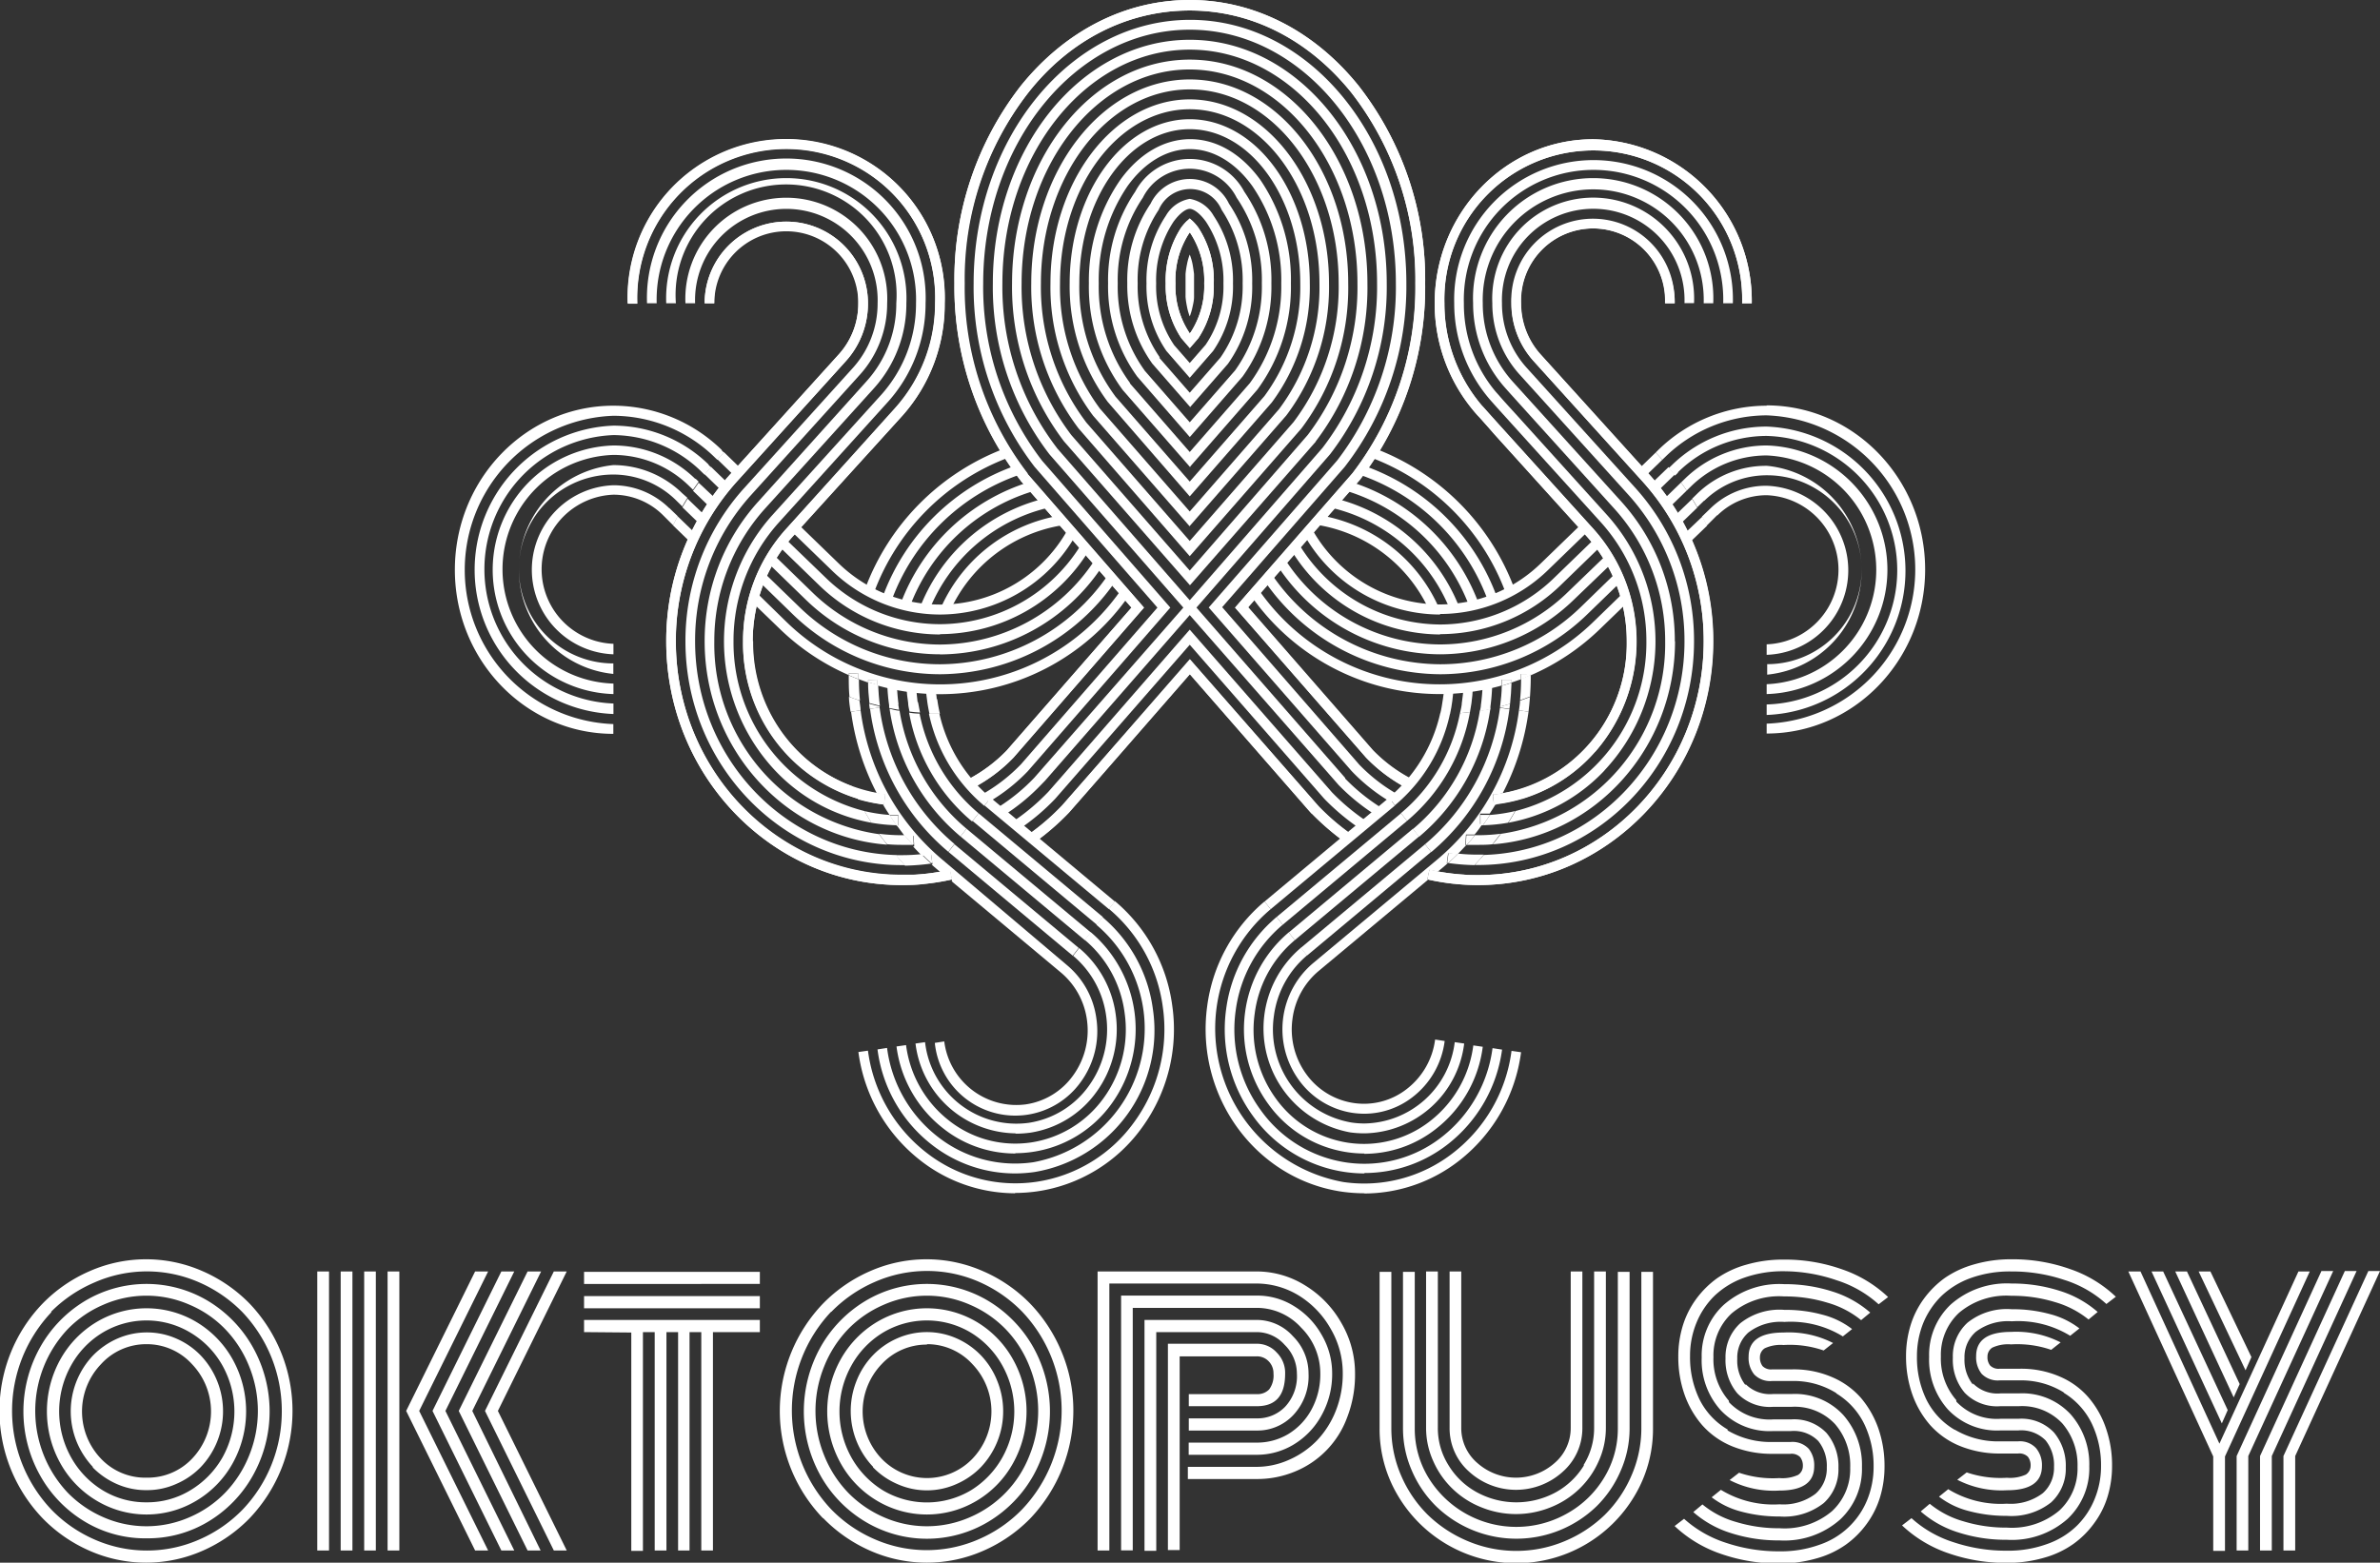 <svg xmlns="http://www.w3.org/2000/svg" viewBox="0 0 226.77 148.91"><rect x="0" y="0" width="226.77" height="148.91" fill="#333333" stroke="none"/><defs><style>.cls-1{fill:#fff;}</style></defs><g id="Ebene_2" data-name="Ebene 2"><g id="Ebene_1-2" data-name="Ebene 1"><path class="cls-1" d="M139.29,66.9c0,.35-.11.71-.18,1.06l.95-.1c.05-.27.1-.55.14-.83.07-.52.12-1,.14-1.57l-.91,0c0,.49-.07,1-.14,1.49Z"/><path class="cls-1" d="M137.58,65.68c0,.32-.06.64-.1.95-.07.48-.15,1-.26,1.41l.94,0c.09-.42.17-.83.22-1.26s.08-.67.11-1l-.91-.07Z"/><path class="cls-1" d="M141.27,65.2a18.51,18.51,0,0,1-.17,2c0,.19-.06.38-.09.57q.48-.08,1-.18l0-.26a20.23,20.23,0,0,0,.17-2.05l-.91,0Z"/><path class="cls-1" d="M87.43,66.9c-.06-.46-.1-.93-.13-1.38l-.91,0c0,.48.07,1,.14,1.46,0,.28.08.55.13.83q.48.06,1,.09c-.07-.35-.14-.7-.19-1"/><path class="cls-1" d="M89.25,66.63c0-.31-.08-.62-.1-.93l-.91.07c0,.33.06.66.1,1s.13.84.22,1.25c.32,0,.63,0,1,0a13.45,13.45,0,0,1-.26-1.41"/><path class="cls-1" d="M85.62,67.16a18.3,18.3,0,0,1-.16-2l-.92,0a17.73,17.73,0,0,0,.18,2.05l0,.25c.31.07.63.13.95.18l-.09-.56"/><path class="cls-1" d="M67.19,49.14l-1.68-1.62c-.17.27-.33.54-.49.82l1.54,1.49.63-.69Z"/><path class="cls-1" d="M69.37,46.06l-1.63-1.58-.6.72,1.6,1.55.63-.69Z"/><path class="cls-1" d="M66.43,51l-1.87-1.81c-.15.29-.3.58-.44.87l1.68,1.63.63-.69Z"/><polygon class="cls-1" points="70.66 44.72 68.98 43.09 68.36 43.78 70.04 45.41 70.66 44.72 70.66 44.72"/><path class="cls-1" d="M68.23,47.56,66.57,46l-.54.77,1.58,1.53.62-.69Z"/><path class="cls-1" d="M161,51.69l1.65-1.59c-.14-.3-.28-.59-.44-.88L160.34,51l.63.69Z"/><path class="cls-1" d="M160.21,49.83l1.51-1.46c-.16-.28-.32-.55-.49-.82l-1.65,1.59.63.69Z"/><path class="cls-1" d="M158,46.75l1.57-1.52c-.19-.25-.39-.48-.59-.72l-1.61,1.55.63.69Z"/><polygon class="cls-1" points="156.11 44.72 156.74 45.41 158.39 43.81 157.76 43.12 156.11 44.72 156.11 44.72"/><path class="cls-1" d="M159.17,48.25l1.54-1.5c-.17-.26-.35-.52-.54-.77l-1.63,1.58.63.69Z"/><path class="cls-1" d="M134.05,75.11a15.26,15.26,0,0,1-3.89-2.92l0,0L117.68,57.9l11.17-12.79a29.08,29.08,0,0,0,6-18.1,29.07,29.07,0,0,0-6.1-18.21C124.69,3.74,119.22,1,113.36,1S102,3.74,98,8.8A29,29,0,0,0,91.85,27a29,29,0,0,0,6,18.1l.05.06L109,57.9,96.57,72.19a15,15,0,0,1-3.83,2.88l-.42-.84a14.49,14.49,0,0,0,3.6-2.71L107.81,57.9,97.22,45.78l0-.06A30.06,30.06,0,0,1,90.94,27,30,30,0,0,1,97.25,8.2c4.26-5.29,10-8.2,16.11-8.2s11.86,2.91,16.11,8.2A30,30,0,0,1,135.79,27a30.06,30.06,0,0,1-6.24,18.71l-.11.13-10.52,12,11.89,13.63a14.4,14.4,0,0,0,3.65,2.73l-.41.85ZM84.23,76.66A15.43,15.43,0,0,1,70.8,61.12a15.91,15.91,0,0,1,4.08-10.69l10.4-11.49a14.93,14.93,0,0,0,3.83-10,14.2,14.2,0,1,0-28.38,0h-.91a15.11,15.11,0,1,1,30.2,0A15.93,15.93,0,0,1,86,39.59L75.55,51.08a14.93,14.93,0,0,0-3.83,10,14.49,14.49,0,0,0,12.61,14.6l-.1.94Zm58.13,0-.09-.94A14.46,14.46,0,0,0,155,61.12a14.9,14.9,0,0,0-3.82-10v0l-8.77-9.7L141,39.78l-.18-.19A15.89,15.89,0,0,1,136.7,28.9c0-8.62,6.78-15.63,15.1-15.63A15.39,15.39,0,0,1,166.91,28.9H166a14.19,14.19,0,1,0-28.37,0,15,15,0,0,0,3.52,9.69h0l.32.35,1.61,1.8,8.79,9.71A16,16,0,0,1,152,71.63a14.88,14.88,0,0,1-9.63,5m-14.27,3.57a24.25,24.25,0,0,1-3.13-2.7l-.2-.22-11.4-13.06-8.78,10.06-2.74,3.13a23.27,23.27,0,0,1-3.14,2.74l-.52-.78a21.26,21.26,0,0,0,3-2.62l2.72-3.1,9.46-10.84,12.26,14a21.71,21.71,0,0,0,3,2.59l-.52.78ZM85.9,84.34c-12.36,0-22.42-10.42-22.42-23.22a23.61,23.61,0,0,1,6.05-15.87l10.4-11.49a7.2,7.2,0,0,0,1.85-4.86,6.86,6.86,0,1,0-13.72,0h-.92a7.78,7.78,0,1,1,15.56,0,8.18,8.18,0,0,1-2.1,5.51L70.2,45.9a22.65,22.65,0,0,0-5.8,15.22C64.4,73.4,74,83.39,85.9,83.39a20.79,20.79,0,0,0,4.6-.51l.2.93a22,22,0,0,1-4.8.53m54.92,0a21.88,21.88,0,0,1-4.78-.53l.2-.92a21.21,21.21,0,0,0,4.58.5c11.86,0,21.51-10,21.51-22.27a22.61,22.61,0,0,0-5.81-15.22L146.13,34.41A8.18,8.18,0,0,1,144,28.9a7.78,7.78,0,1,1,15.55,0h-.91a6.87,6.87,0,1,0-13.73,0,7.25,7.25,0,0,0,1.85,4.86l10.4,11.49a23.57,23.57,0,0,1,6.06,15.87c0,12.8-10.06,23.22-22.43,23.22"/><path class="cls-1" d="M100.7,42.69,113.36,57.2,126,42.69A25.19,25.19,0,0,0,131.21,27c0-12.28-8-22.27-17.85-22.27S95.51,14.73,95.51,27a25.2,25.2,0,0,0,5.19,15.68m30.39,35a19.43,19.43,0,0,1-3.54-2.87l-.07-.08L113.36,58.61,99.58,74.39l0,0-.36.37a19.15,19.15,0,0,1-3.56,2.93l-.48-.81a17.88,17.88,0,0,0,3.37-2.77h0L112.75,57.9,100,43.3A26.14,26.14,0,0,1,94.6,27C94.6,14.2,103,3.79,113.36,3.79S132.13,14.2,132.13,27a26.14,26.14,0,0,1-5.4,16.29l0,0L114,57.9l14.17,16.23,0,.06a18.33,18.33,0,0,0,3.36,2.73l-.47.81Z"/><path class="cls-1" d="M89.57,64.25a20.17,20.17,0,0,1-14.08-5.76l-3.22-3.13.62-.69,3.23,3.13a19.23,19.23,0,0,0,13.45,5.5,19.53,19.53,0,0,0,16-8.51l.74.56a20.45,20.45,0,0,1-16.72,8.9"/><path class="cls-1" d="M89.57,60.46A16.55,16.55,0,0,1,78,55.72l-3.7-3.59.63-.69L78.62,55a15.65,15.65,0,0,0,10.95,4.48,15.84,15.84,0,0,0,13.48-7.65l.77.52a16.75,16.75,0,0,1-14.25,8.08"/><path class="cls-1" d="M89.57,58.56a14.8,14.8,0,0,1-10.33-4.22l-3.82-3.7.63-.69,3.82,3.7a13.9,13.9,0,0,0,21.84-3.14l.78.5a14.9,14.9,0,0,1-12.92,7.55"/><path class="cls-1" d="M89.57,62.35a18.36,18.36,0,0,1-12.83-5.24l-3.53-3.43.63-.69,3.53,3.43a17.49,17.49,0,0,0,12.2,5,17.71,17.71,0,0,0,14.67-7.95L105,54a18.6,18.6,0,0,1-15.42,8.36"/><path class="cls-1" d="M137.21,64.25a20.46,20.46,0,0,1-16.73-8.9l.74-.56a19.55,19.55,0,0,0,16,8.51,19.25,19.25,0,0,0,13.45-5.5l3.22-3.13.63.69-3.23,3.13a20.16,20.16,0,0,1-14.07,5.76"/><path class="cls-1" d="M137.21,60.46A16.75,16.75,0,0,1,123,52.38l.77-.52a15.85,15.85,0,0,0,13.49,7.65A15.63,15.63,0,0,0,148.15,55l3.71-3.59.62.69-3.7,3.59a16.54,16.54,0,0,1-11.57,4.74"/><path class="cls-1" d="M137.21,58.56A14.91,14.91,0,0,1,124.28,51l.78-.5a14,14,0,0,0,12.15,7.1,13.86,13.86,0,0,0,9.69-4l3.82-3.7.63.69-3.82,3.7a14.78,14.78,0,0,1-10.32,4.22"/><path class="cls-1" d="M137.21,62.35A18.62,18.62,0,0,1,121.78,54l.76-.54a17.69,17.69,0,0,0,14.67,7.95,17.44,17.44,0,0,0,12.19-5L152.94,53l.62.69L150,57.11a18.36,18.36,0,0,1-12.82,5.24"/><path class="cls-1" d="M103.47,40.22l9.89,11.33,9.89-11.33A21.37,21.37,0,0,0,127.55,27c0-10.19-6.36-18.48-14.19-18.48S99.18,16.82,99.18,27a21.36,21.36,0,0,0,4.29,13.21M113.36,53,102.77,40.83A22.33,22.33,0,0,1,98.26,27c0-10.71,6.77-19.43,15.1-19.43s15.1,8.72,15.1,19.43A22.33,22.33,0,0,1,124,40.83v0L113.36,53Z"/><path class="cls-1" d="M104.86,39l8.5,9.74,8.5-9.74a19.38,19.38,0,0,0,3.86-12c0-9.15-5.54-16.59-12.36-16.59S101,17.86,101,27a19.37,19.37,0,0,0,3.85,12m8.5,11.15-9.2-10.54A20.4,20.4,0,0,1,100.09,27c0-9.67,6-17.53,13.27-17.53S126.63,17.34,126.63,27a20.39,20.39,0,0,1-4.06,12.58l0,0-9.19,10.52Z"/><path class="cls-1" d="M106.25,37.75l7.11,8.14,7.11-8.14A17.53,17.53,0,0,0,123.89,27c0-8.1-4.72-14.69-10.53-14.69S102.84,18.91,102.84,27a17.52,17.52,0,0,0,3.41,10.74m7.11,9.56-7.81-9A18.49,18.49,0,0,1,101.92,27c0-8.63,5.13-15.64,11.44-15.64s11.44,7,11.44,15.64a18.48,18.48,0,0,1-3.62,11.35l0,0-7.8,8.93Z"/><path class="cls-1" d="M107.65,36.52l5.71,6.55,5.72-6.55a15.6,15.6,0,0,0,3-9.51,15.86,15.86,0,0,0-2.77-9.3c-1.63-2.25-3.74-3.5-5.93-3.5s-4.3,1.25-5.93,3.5a15.93,15.93,0,0,0-2.76,9.3,15.54,15.54,0,0,0,3,9.51m5.71,8-6.42-7.35A16.55,16.55,0,0,1,103.75,27a16.92,16.92,0,0,1,3-9.87c1.81-2.5,4.18-3.87,6.66-3.87s4.85,1.37,6.67,3.87A16.92,16.92,0,0,1,123,27a16.55,16.55,0,0,1-3.19,10.12l0,0-6.4,7.33Z"/><path class="cls-1" d="M109.05,35.3l4.31,4.94,4.32-4.94A13.73,13.73,0,0,0,120.23,27a13.93,13.93,0,0,0-2.4-8.16,5,5,0,0,0-8.94,0A14,14,0,0,0,106.5,27a13.67,13.67,0,0,0,2.55,8.29m4.31,6.35-5-5.75A14.63,14.63,0,0,1,105.58,27a15,15,0,0,1,2.58-8.73,5.89,5.89,0,0,1,10.4,0A14.92,14.92,0,0,1,121.14,27a14.69,14.69,0,0,1-2.75,8.89l0,0-5,5.73Z"/><path class="cls-1" d="M110.45,34.08l2.91,3.34,2.92-3.34A11.86,11.86,0,0,0,118.4,27a12.08,12.08,0,0,0-2-7,3.26,3.26,0,0,0-6,0,12,12,0,0,0-2,7,11.79,11.79,0,0,0,2.12,7.07m2.91,4.75-3.63-4.16A12.78,12.78,0,0,1,107.41,27a13,13,0,0,1,2.22-7.59,4.14,4.14,0,0,1,7.47,0A13,13,0,0,1,119.31,27,12.71,12.71,0,0,1,117,34.67l0,0-3.61,4.13Z"/><path class="cls-1" d="M111.85,32.86l1.51,1.73,1.51-1.73a9.86,9.86,0,0,0,1.7-5.85,10.15,10.15,0,0,0-1.67-5.89c-.65-.9-1.24-1.22-1.54-1.22s-.88.32-1.54,1.22A10.14,10.14,0,0,0,110.16,27a9.92,9.92,0,0,0,1.69,5.85M113.36,36l-2.22-2.55a10.89,10.89,0,0,1-1.9-6.44,11.1,11.1,0,0,1,1.85-6.46,3.27,3.27,0,0,1,2.27-1.6,3.24,3.24,0,0,1,2.27,1.6A11.1,11.1,0,0,1,117.48,27a10.84,10.84,0,0,1-1.89,6.44l0,0L113.36,36Z"/><path class="cls-1" d="M113.27,31.65l.09.11.1-.11A8.07,8.07,0,0,0,114.74,27a8.24,8.24,0,0,0-1.3-4.75l-.08-.1-.07.1A8.16,8.16,0,0,0,112,27a8,8,0,0,0,1.28,4.64m.09,1.53-.81-.94A9,9,0,0,1,111.07,27a9.19,9.19,0,0,1,1.48-5.32,5.12,5.12,0,0,1,.5-.58l.31-.28.31.28a5.12,5.12,0,0,1,.5.58A9.12,9.12,0,0,1,115.65,27a9,9,0,0,1-1.47,5.23l0,0-.79.91Z"/><path class="cls-1" d="M113.27,31.65l.09.11.1-.11A8.07,8.07,0,0,0,114.74,27a8.24,8.24,0,0,0-1.3-4.75l-.08-.1-.07.1A8.16,8.16,0,0,0,112,27a8,8,0,0,0,1.28,4.64m.09,1.53-.81-.94A9,9,0,0,1,111.07,27a9.19,9.19,0,0,1,1.48-5.32,5.12,5.12,0,0,1,.5-.58l.31-.28.31.28a5.12,5.12,0,0,1,.5.58A9.12,9.12,0,0,1,115.65,27a9,9,0,0,1-1.47,5.23l0,0-.79.91Z"/><path class="cls-1" d="M113.36,24.26a2.56,2.56,0,0,1,.09.25,5.08,5.08,0,0,1,.18.67c.05.28.1.6.14.94,0,.18,0,.35,0,.54s0,.36,0,.55,0,.36,0,.55,0,.36,0,.53c0,.34-.08.67-.14.94a5.08,5.08,0,0,1-.18.67,2.56,2.56,0,0,1-.09.25,2.56,2.56,0,0,1-.09-.25,5.32,5.32,0,0,1-.17-.67,7.52,7.52,0,0,1-.14-.94c0-.17,0-.35,0-.53s0-.37,0-.55,0-.37,0-.55,0-.36,0-.54a7.81,7.81,0,0,1,.14-.94,5.32,5.32,0,0,1,.17-.67,2.56,2.56,0,0,1,.09-.25"/><path class="cls-1" d="M130,108a10.17,10.17,0,0,1-1.34-.09,10.07,10.07,0,0,1-4.7-17.6l.57.74a9.07,9.07,0,0,0-3.15,5.75,9,9,0,0,0,7.4,10.17,8.45,8.45,0,0,0,1.22.09,8.82,8.82,0,0,0,8.61-7.75l.9.13A9.74,9.74,0,0,1,130,108"/><polygon class="cls-1" points="124.52 91.07 123.94 90.33 135.78 80.45 136.36 81.18 124.52 91.07 124.52 91.07"/><path class="cls-1" d="M136.36,81.18l-.58-.73a20.53,20.53,0,0,0,7.14-13l.9.13a21.42,21.42,0,0,1-7.46,13.63"/><path class="cls-1" d="M141.78,57.26a19.92,19.92,0,0,0-12.16-12l.29-.9a20.86,20.86,0,0,1,12.73,12.56l-.86.35Z"/><path class="cls-1" d="M138.17,58.12A16.2,16.2,0,0,0,127,48.42l.2-.93A17.18,17.18,0,0,1,139,57.75l-.85.37Z"/><polygon class="cls-1" points="122.22 88.12 121.64 87.38 133.49 77.5 134.06 78.23 122.22 88.12 122.22 88.12"/><path class="cls-1" d="M130,111.82a13.11,13.11,0,0,1-10.62-5.48,14,14,0,0,1-2.55-10.18,13.83,13.83,0,0,1,4.81-8.78l.58.74a12.86,12.86,0,0,0-4.48,8.17,13,13,0,0,0,2.37,9.48,12.19,12.19,0,0,0,8.14,5,11.94,11.94,0,0,0,9.16-2.45,12.85,12.85,0,0,0,4.8-8.44l.91.14A13.77,13.77,0,0,1,138,109a12.89,12.89,0,0,1-8,2.78"/><path class="cls-1" d="M143.47,56.51a21.92,21.92,0,0,0-12.82-12.9l.31-.89a22.82,22.82,0,0,1,13.36,13.44l-.85.35Z"/><path class="cls-1" d="M136.22,58.25A14.24,14.24,0,0,0,125.4,50l.13-.93a15.13,15.13,0,0,1,11.52,8.73l-.83.41Z"/><polygon class="cls-1" points="121.07 86.64 120.49 85.91 132.34 76.02 132.91 76.76 121.07 86.64 121.07 86.64"/><path class="cls-1" d="M130,113.71a15.25,15.25,0,0,1-2.13-.15c-8.25-1.2-14-9.12-12.85-17.66a15.71,15.71,0,0,1,5.47-10l.58.74a14.87,14.87,0,0,0,6.93,26,13.77,13.77,0,0,0,10.51-2.82,14.67,14.67,0,0,0,5.51-9.68l.91.13a15.68,15.68,0,0,1-5.87,10.31,14.71,14.71,0,0,1-9.06,3.15"/><path class="cls-1" d="M130,109.92a11,11,0,0,1-1.62-.12,11.29,11.29,0,0,1-7.54-4.6,12.08,12.08,0,0,1-2.2-8.77,12,12,0,0,1,4.15-7.58l.58.74a10.94,10.94,0,0,0-3.82,7,11.11,11.11,0,0,0,2,8.07,10.38,10.38,0,0,0,6.94,4.24,10.23,10.23,0,0,0,7.8-2.09,10.89,10.89,0,0,0,4.09-7.19l.9.13a11.8,11.8,0,0,1-4.44,7.81,11.05,11.05,0,0,1-6.86,2.39"/><polygon class="cls-1" points="123.37 89.59 122.79 88.86 134.63 78.97 135.21 79.71 123.37 89.59 123.37 89.59"/><path class="cls-1" d="M140,57.79a18.18,18.18,0,0,0-11.67-11l.25-.91a19.13,19.13,0,0,1,12.27,11.52l-.85.35Z"/><path class="cls-1" d="M96.74,108a9.74,9.74,0,0,1-9.51-8.56l.91-.13A8.76,8.76,0,0,0,98,107a8.61,8.61,0,0,0,5.73-3.5,9.19,9.19,0,0,0,1.67-6.67,9.07,9.07,0,0,0-3.15-5.75l.57-.74a10,10,0,0,1,3.49,6.36,10.15,10.15,0,0,1-1.85,7.37,9.51,9.51,0,0,1-6.33,3.87,10.2,10.2,0,0,1-1.35.09"/><polygon class="cls-1" points="102.21 91.07 90.37 81.18 90.94 80.45 102.78 90.33 102.21 91.07 102.21 91.07"/><path class="cls-1" d="M90.37,81.18A21.39,21.39,0,0,1,82.9,67.55l.91-.13a20.52,20.52,0,0,0,7.13,13l-.57.73Z"/><path class="cls-1" d="M84.94,57.25l-.85-.34A20.86,20.86,0,0,1,96.82,44.35l.29.9a19.92,19.92,0,0,0-12.17,12"/><path class="cls-1" d="M88.56,58.09l-.84-.37A17.13,17.13,0,0,1,99.53,47.5l.2.92a16.25,16.25,0,0,0-11.17,9.67"/><polygon class="cls-1" points="104.51 88.12 92.67 78.23 93.24 77.5 105.08 87.38 104.51 88.12 104.51 88.12"/><path class="cls-1" d="M96.73,111.82a12.87,12.87,0,0,1-8-2.78A13.69,13.69,0,0,1,83.61,100l.91-.14a12.77,12.77,0,0,0,4.8,8.44,11.93,11.93,0,0,0,9.15,2.45,12.94,12.94,0,0,0,6-22.62l.57-.74a13.83,13.83,0,0,1,4.81,8.78A13.68,13.68,0,0,1,98.6,111.68a13.19,13.19,0,0,1-1.87.14"/><path class="cls-1" d="M99.88,75.46a20.17,20.17,0,0,1-3.16,2.69l.5.79a20.65,20.65,0,0,0,3.32-2.82l12.82-14.68,12.76,14.61.14.15A21.61,21.61,0,0,0,129.63,79l.5-.8a20.13,20.13,0,0,1-3.22-2.7L113.36,60,101.24,73.91l-1.36,1.55Z"/><path class="cls-1" d="M140.49,82.43h.33c11.36,0,20.59-9.56,20.59-21.32a21.67,21.67,0,0,0-5.55-14.57l-10.4-11.5a9.09,9.09,0,0,1-2.35-6.15,8.7,8.7,0,1,1,17.39,0h.91a9.62,9.62,0,1,0-19.22,0,10.07,10.07,0,0,0,2.6,6.8l10.4,11.5a20.7,20.7,0,0,1,5.31,13.92c0,11-8.53,20.06-19.13,20.36-.28.33-.58.65-.88,1"/><path class="cls-1" d="M85.35,81.48c-10.59-.3-19.12-9.32-19.12-20.36A20.65,20.65,0,0,1,71.54,47.2l10.4-11.5a10.11,10.11,0,0,0,2.59-6.8,9.62,9.62,0,1,0-19.22,0h.92a8.7,8.7,0,1,1,17.39,0,9.14,9.14,0,0,1-2.35,6.15l-10.4,11.5a21.68,21.68,0,0,0-5.56,14.57c0,11.76,9.24,21.32,20.59,21.32h.33c-.3-.32-.59-.63-.88-1"/><path class="cls-1" d="M152.87,73.42a18,18,0,0,0,.31-24.28l-8.77-9.7c-.92-1-1.38-1.52-1.61-1.79l-.32-.36h0a13,13,0,0,1-3-8.39,12.36,12.36,0,1,1,24.71,0h.92a13.28,13.28,0,1,0-26.55,0,14,14,0,0,0,3.59,9.39l.16.18c.27.31.72.8,1.46,1.62l8.79,9.71a16.84,16.84,0,0,1,4.31,11.32,16.55,16.55,0,0,1-12.48,16.17c-.22.37-.43.74-.67,1.11a16.67,16.67,0,0,0,9.18-5"/><path class="cls-1" d="M133.09,75.65a16.06,16.06,0,0,1-3.58-2.79l-13.06-15,11.63-13.32.06-.07A28.09,28.09,0,0,0,134,27c0-13.85-9.24-25.11-20.6-25.11S92.77,13.16,92.77,27a28.05,28.05,0,0,0,5.82,17.5L110.28,57.9l-13,14.93a16.16,16.16,0,0,1-3.53,2.77l.45.83a17,17,0,0,0,3.73-2.94L111.51,57.9l-12.22-14A27.09,27.09,0,0,1,93.68,27c0-13.33,8.83-24.17,19.68-24.17S133,13.68,133,27a27.1,27.1,0,0,1-5.6,16.89l-12.23,14,13.61,15.58,0,0a17.14,17.14,0,0,0,3.8,3l.44-.83Z"/><path class="cls-1" d="M69.89,61.12a16.81,16.81,0,0,1,4.32-11.33l10.4-11.5a14,14,0,0,0,3.58-9.39,13.28,13.28,0,1,0-26.54,0h.92a12.36,12.36,0,1,1,24.71,0,13,13,0,0,1-3.34,8.75L73.54,49.14a18,18,0,0,0,.29,24.26,16.66,16.66,0,0,0,9.2,5q-.34-.56-.66-1.11A16.57,16.57,0,0,1,69.89,61.12"/><path class="cls-1" d="M113.36,54.37,102.08,41.46A23.32,23.32,0,0,1,97.34,27c0-11.24,7.19-20.38,16-20.38s16,9.14,16,20.38a23.25,23.25,0,0,1-4.74,14.45L113.36,54.37Zm12-12.3A24.21,24.21,0,0,0,130.29,27c0-11.76-7.59-21.32-16.93-21.32S96.43,15.25,96.43,27a24.27,24.27,0,0,0,4.95,15.06l12,13.71,12-13.7Z"/><path class="cls-1" d="M97.23,45.78,107.81,57.9,95.92,71.52a14.49,14.49,0,0,1-3.6,2.71l.42.84a15,15,0,0,0,3.83-2.88L109,57.9,97.92,45.17l0-.06a29,29,0,0,1-6-18.1A29,29,0,0,1,98,8.8C102,3.74,107.5,1,113.36,1s11.33,2.79,15.41,7.85A29.07,29.07,0,0,1,134.87,27a29.08,29.08,0,0,1-6,18.1L117.68,57.9l12.46,14.27,0,0a15.26,15.26,0,0,0,3.89,2.92l.41-.85a14.4,14.4,0,0,1-3.65-2.73L118.91,57.9l10.52-12,.12-.13A30.06,30.06,0,0,0,135.79,27,30,30,0,0,0,129.47,8.2c-4.25-5.29-10-8.2-16.11-8.2S101.51,2.91,97.25,8.2A30,30,0,0,0,90.94,27a30.06,30.06,0,0,0,6.23,18.71l.06.06Z"/><path class="cls-1" d="M71.72,61.12a14.93,14.93,0,0,1,3.83-10L86,39.59A15.93,15.93,0,0,0,90,28.9a15.11,15.11,0,1,0-30.2,0h.91a14.2,14.2,0,1,1,28.38,0,14.93,14.93,0,0,1-3.83,10L74.88,50.43A15.91,15.91,0,0,0,70.8,61.12a15.55,15.55,0,0,0,11,15c-.19-.39-.37-.78-.55-1.17a14.65,14.65,0,0,1-9.49-13.87"/><path class="cls-1" d="M125,77.54a24.25,24.25,0,0,0,3.13,2.7l.52-.78a22.31,22.31,0,0,1-3-2.59l-12.26-14L103.9,73.69l-2.71,3.1a21.91,21.91,0,0,1-3,2.62l.52.78a23.27,23.27,0,0,0,3.14-2.74l2.74-3.13,8.78-10.06,11.4,13.06.2.22Z"/><path class="cls-1" d="M87.17,83.35c-.42,0-.84,0-1.27,0-11.86,0-21.51-10-21.51-22.27A22.66,22.66,0,0,1,70.2,45.9L80.6,34.4a8.13,8.13,0,0,0,2.1-5.5,7.78,7.78,0,1,0-15.56,0h.91a6.87,6.87,0,1,1,13.73,0,7.2,7.2,0,0,1-1.85,4.86L69.53,45.25a23.61,23.61,0,0,0-6.05,15.87c0,12.8,10.06,23.22,22.42,23.22.76,0,1.52,0,2.27-.12l-.1-.09q-.45-.37-.9-.78"/><path class="cls-1" d="M152,71.63a16.05,16.05,0,0,0-.14-21.18l-8.79-9.72c-.82-.9-1.31-1.45-1.61-1.79l-.32-.35h0a15,15,0,0,1-3.52-9.69,14.19,14.19,0,1,1,28.37,0h.92A15.39,15.39,0,0,0,151.8,13.27c-8.32,0-15.1,7-15.1,15.63a15.89,15.89,0,0,0,4.08,10.69l.18.19,1.45,1.6,8.77,9.7v0a14.9,14.9,0,0,1,3.82,10A14.62,14.62,0,0,1,145.51,75c-.17.39-.35.78-.55,1.16a15,15,0,0,0,7-4.52"/><path class="cls-1" d="M138.56,84.22a21.25,21.25,0,0,0,2.26.12c12.37,0,22.43-10.42,22.43-23.22a23.57,23.57,0,0,0-6.06-15.87l-10.4-11.49a7.25,7.25,0,0,1-1.85-4.86,6.87,6.87,0,1,1,13.73,0h.91a7.78,7.78,0,1,0-15.56,0,8.23,8.23,0,0,0,2.1,5.51l10.4,11.49a22.61,22.61,0,0,1,5.81,15.22c0,12.28-9.65,22.27-21.51,22.27-.42,0-.85,0-1.27,0q-.44.41-.9.78l-.09.09Z"/><path class="cls-1" d="M68.06,61.12a18.81,18.81,0,0,1,4.81-12.63L83.27,37a12,12,0,0,0,3.09-8.1,11.45,11.45,0,1,0-22.88,0h.92a10.53,10.53,0,1,1,21,0,11,11,0,0,1-2.85,7.45L72.21,47.84a19.75,19.75,0,0,0-5.07,13.28c0,10.23,7.68,18.64,17.38,19.37-.26-.34-.52-.68-.77-1A18.28,18.28,0,0,1,68.06,61.12"/><path class="cls-1" d="M159.58,61.12a19.79,19.79,0,0,0-5.06-13.28l-10.4-11.49a11.09,11.09,0,0,1-2.84-7.45,10.53,10.53,0,1,1,21.05,0h.91a11.45,11.45,0,1,0-22.88,0,12.07,12.07,0,0,0,3.09,8.1h0c.31.36,1.91,2.12,10.39,11.5a18.77,18.77,0,0,1,4.82,12.63A18.28,18.28,0,0,1,143,79.46c-.25.35-.51.69-.78,1,9.71-.73,17.38-9.14,17.38-19.37"/><path class="cls-1" d="M138.9,81.39c-.3.29-.6.58-.91.85a20.89,20.89,0,0,0,2.5.2c.3-.32.6-.63.88-1h-.55a17.64,17.64,0,0,1-1.92-.1"/><path class="cls-1" d="M141.28,78.64a16,16,0,0,0,2.41-.24c.24-.37.46-.74.67-1.11a15.85,15.85,0,0,1-2.39.37c-.22.33-.45.66-.69,1"/><path class="cls-1" d="M136.11,83.82a22,22,0,0,0,2.45.4l.1-.08c.3-.26.6-.52.89-.79a21.22,21.22,0,0,1-2.51-.3l-.93.77Z"/><path class="cls-1" d="M142.6,76.64a14.54,14.54,0,0,0,2.36-.49c.19-.38.38-.77.55-1.16a13.86,13.86,0,0,1-2.34.61c-.18.35-.37.7-.57,1"/><path class="cls-1" d="M140.54,79.59c-.25.32-.52.62-.79.92.35,0,.71,0,1.07,0s.93,0,1.38-.06c.27-.33.53-.68.78-1a17.16,17.16,0,0,1-2.16.14Z"/><path class="cls-1" d="M142.27,75.73c.31,0,.61-.08.9-.13a23.77,23.77,0,0,0,2.47-7.78l-.91-.13a22.34,22.34,0,0,1-7.8,14.23L125.09,91.8a8.25,8.25,0,0,0-1.33,11.12,7.72,7.72,0,0,0,5.13,3.13,8.14,8.14,0,0,0,1.1.08,7.51,7.51,0,0,0,4.66-1.63,8,8,0,0,0,3-5.3l-.91-.14a7.1,7.1,0,0,1-2.67,4.69,6.62,6.62,0,0,1-5.08,1.36,6.78,6.78,0,0,1-4.53-2.76,7.24,7.24,0,0,1-1.31-5.26,7.13,7.13,0,0,1,2.48-4.55l10.45-8.72H136l.2-.93.8.17.47-.39.48-.42h-.1l.13-.94.88.11c.29-.29.57-.59.85-.89h-.09l.06-1c.27,0,.55,0,.82,0,.26-.31.5-.63.74-1h-.21v-1c.3,0,.61,0,.91,0q.33-.5.63-1l-.24,0-.09-.94Z"/><path class="cls-1" d="M141.07,78.65h.21c.24-.32.47-.65.69-1-.31,0-.61,0-.91,0v1Z"/><path class="cls-1" d="M137.89,82.23h.1c.31-.27.61-.55.91-.85-.3,0-.59-.06-.88-.1l-.13.94Z"/><path class="cls-1" d="M142.27,75.73l.09.94.24,0c.2-.34.39-.68.57-1-.29.05-.59.1-.9.13"/><path class="cls-1" d="M136,83.81h.07l.93-.77-.8-.17-.2.93Z"/><path class="cls-1" d="M139.66,80.51h.09c.27-.3.54-.6.79-.92-.27,0-.55,0-.82,0l-.06,1Z"/><path class="cls-1" d="M87.83,81.39a17.69,17.69,0,0,1-1.93.1h-.55c.29.33.58.64.88,1a20.72,20.72,0,0,0,2.5-.2c-.31-.27-.61-.55-.9-.85"/><path class="cls-1" d="M84.76,77.66a15.47,15.47,0,0,1-2.39-.37q.31.55.66,1.11a16.13,16.13,0,0,0,2.41.24c-.23-.32-.46-.65-.68-1"/><path class="cls-1" d="M83.55,75.6A13,13,0,0,1,81.21,75c.18.39.36.78.55,1.17a15.57,15.57,0,0,0,2.37.49c-.2-.35-.4-.69-.58-1.05"/><path class="cls-1" d="M89.68,83.05a20.73,20.73,0,0,1-2.51.3c.3.27.59.53.9.78l.1.09a22.73,22.73,0,0,0,2.45-.4l-.94-.77Z"/><path class="cls-1" d="M87,80.51c-.28-.3-.54-.6-.8-.92H85.9a17,17,0,0,1-2.15-.14c.25.35.51.7.77,1q.69.06,1.38.06c.36,0,.72,0,1.08,0"/><path class="cls-1" d="M84.23,76.66h-.1c.2.34.41.68.63,1l.83,0v1h-.14c.24.32.48.64.74,1,.29,0,.58,0,.86,0l.06,1H87c.27.3.56.6.85.89l.87-.11.13.94h-.1l.49.42.46.39.82-.17.2.93h-.08l10.44,8.72a7.14,7.14,0,0,1,2.49,4.55,7.29,7.29,0,0,1-1.32,5.26,6.74,6.74,0,0,1-4.52,2.76,6.92,6.92,0,0,1-7.76-6l-.9.14a7.71,7.71,0,0,0,8.78,6.85,7.67,7.67,0,0,0,5.13-3.13,8.22,8.22,0,0,0,1.49-6,8,8,0,0,0-2.82-5.14L89.79,81.92A22.37,22.37,0,0,1,82,67.69l-.91.13a23.52,23.52,0,0,0,2.46,7.78q.39.08.78.12l-.1.94Z"/><path class="cls-1" d="M85.59,77.7l-.83,0c.22.33.45.66.68,1h.14v-1Z"/><path class="cls-1" d="M88.7,81.29c-.29,0-.58.08-.87.1.29.29.59.58.9.85h.1l-.13-.94Z"/><path class="cls-1" d="M90.5,82.88l-.82.17.94.77h.08l-.2-.93Z"/><path class="cls-1" d="M84.23,76.66l.1-.94q-.39,0-.78-.12c.18.36.38.7.58,1.05Z"/><path class="cls-1" d="M87,79.56c-.28,0-.57,0-.86,0,.26.32.52.62.8.92h.12l-.06-1Z"/><path class="cls-1" d="M83.26,56.51l-.85-.35A22.79,22.79,0,0,1,95.77,42.72l.31.89a21.86,21.86,0,0,0-12.82,12.9"/><path class="cls-1" d="M90.51,58.24l-.82-.42a15.14,15.14,0,0,1,11.5-8.72l.13.94a14.24,14.24,0,0,0-10.81,8.2"/><polygon class="cls-1" points="105.66 86.64 93.81 76.76 94.39 76.02 106.23 85.91 105.66 86.64 105.66 86.64"/><path class="cls-1" d="M96.73,113.71a14.69,14.69,0,0,1-9.06-3.15,15.69,15.69,0,0,1-5.88-10.31l.91-.13a14.72,14.72,0,0,0,5.52,9.68,13.77,13.77,0,0,0,10.51,2.82,14,14,0,0,0,9.35-5.71A15,15,0,0,0,110.8,96a14.76,14.76,0,0,0-5.14-9.39l.57-.74a15.71,15.71,0,0,1,5.47,10,15.89,15.89,0,0,1-2.89,11.58,14.94,14.94,0,0,1-10,6.08,15.22,15.22,0,0,1-2.12.15"/><path class="cls-1" d="M96.73,109.92a11.05,11.05,0,0,1-6.86-2.39,11.81,11.81,0,0,1-4.45-7.81l.91-.13a10.89,10.89,0,0,0,4.09,7.19,10.21,10.21,0,0,0,7.8,2.09,10.43,10.43,0,0,0,6.94-4.24,11.11,11.11,0,0,0,2-8.07,10.92,10.92,0,0,0-3.81-7l.57-.74a12.14,12.14,0,0,1,2,16.35,11.29,11.29,0,0,1-7.55,4.6,11,11,0,0,1-1.61.12"/><polygon class="cls-1" points="103.36 89.59 91.52 79.71 92.09 78.97 103.94 88.86 103.36 89.59 103.36 89.59"/><path class="cls-1" d="M81.79,64.19v.52l.92.33v-.22h.92c0,.17,0,.34,0,.51a21.93,21.93,0,0,0,23.85-8.45l-.73-.57a21,21,0,0,1-31.89,2.88L72.2,56.59l-.63.7,2.67,2.58a22.11,22.11,0,0,0,6.63,4.46v-.15Z"/><path class="cls-1" d="M144,64.78v.27l.92-.32v-.5h.91v.13a22.09,22.09,0,0,0,6.68-4.48l2.67-2.58-.62-.7-2.67,2.59A21,21,0,0,1,120,56.3l-.73.57a21.91,21.91,0,0,0,23.8,8.46c0-.18,0-.37,0-.56Z"/><path class="cls-1" d="M142.92,67.42l.9.13.06-.48c-.32.1-.63.18-.95.26v.09Z"/><path class="cls-1" d="M143.09,65.33c0,.67-.08,1.34-.16,2,.32-.08.63-.16.95-.26.07-.67.12-1.35.14-2-.31.1-.62.2-.93.28"/><path class="cls-1" d="M144,64.78h-.91c0,.19,0,.38,0,.56.31-.08.62-.18.93-.28v-.27Z"/><path class="cls-1" d="M133.48,77.49l.58.74a17.58,17.58,0,0,0,6-10.37l-.95.1a16.55,16.55,0,0,1-5.63,9.53"/><path class="cls-1" d="M144.73,67.69l.91.13c.06-.46.1-.93.14-1.4l-.95.35c0,.3-.06.61-.1.92"/><path class="cls-1" d="M144.93,64.73a19.9,19.9,0,0,1-.1,2l.95-.35c.05-.69.08-1.38.07-2.07l-.92.38"/><path class="cls-1" d="M144.94,64.23v.5c.3-.12.61-.24.91-.38v-.13Z"/><path class="cls-1" d="M132.34,76l.57.74A15.64,15.64,0,0,0,138.16,68l-.94,0a14.71,14.71,0,0,1-4.88,8"/><path class="cls-1" d="M134.63,79l.58.74A19.55,19.55,0,0,0,142,67.55q-.48.11-1,.18A18.48,18.48,0,0,1,134.63,79"/><path class="cls-1" d="M82.9,67.55l.91-.13v-.1l-1-.26.06.49"/><path class="cls-1" d="M82.71,65c0,.67.06,1.35.13,2l1,.26c-.09-.66-.14-1.33-.17-2L82.71,65"/><path class="cls-1" d="M82.7,64.82V65l.92.28c0-.17,0-.34,0-.51Z"/><path class="cls-1" d="M92.67,78.23l.57-.73A16.67,16.67,0,0,1,87.62,68q-.48,0-1-.09a17.55,17.55,0,0,0,6,10.37"/><path class="cls-1" d="M81.09,67.82l.91-.13c0-.31-.08-.62-.11-.94-.32-.11-.63-.22-1-.35,0,.48.09.95.15,1.42"/><path class="cls-1" d="M80.87,64.33c0,.69,0,1.38.07,2.07.32.13.63.24,1,.35a19.9,19.9,0,0,1-.1-2c-.31-.12-.61-.24-.92-.38"/><path class="cls-1" d="M81.79,64.19h-.92v.15c.31.14.61.26.92.38v-.52"/><path class="cls-1" d="M93.81,76.76l.58-.74a14.71,14.71,0,0,1-4.88-8c-.32,0-.63,0-1,0a15.72,15.72,0,0,0,5.25,8.75"/><path class="cls-1" d="M91.52,79.71l.57-.74a18.52,18.52,0,0,1-6.38-11.25c-.32,0-.64-.11-.95-.18a19.48,19.48,0,0,0,6.76,12.17"/><path class="cls-1" d="M86.65,57.91l-.85-.35A19.12,19.12,0,0,1,98.11,45.92l.25.91A18.19,18.19,0,0,0,86.65,57.91"/><path class="cls-1" d="M162.38,47.73a8.52,8.52,0,0,1,6-2.44,9,9,0,0,1,0,18v1a10,10,0,0,0,0-19.9A9.4,9.4,0,0,0,161.76,47l-.53.52c.17.27.33.54.49.82l.66-.64Z"/><path class="cls-1" d="M159.88,45a12.1,12.1,0,0,1,8.45-3.46,12.8,12.8,0,0,1,0,25.59v1a13.75,13.75,0,0,0,0-27.48,12.92,12.92,0,0,0-9.07,3.71l-.25.24.59.72.28-.27Z"/><path class="cls-1" d="M163.64,49.11a6.69,6.69,0,0,1,4.69-1.92,7.11,7.11,0,0,1,0,14.21v1a8.06,8.06,0,0,0,0-16.11A7.58,7.58,0,0,0,163,48.42l-.83.8c.16.29.3.58.44.88l1-1Z"/><path class="cls-1" d="M168.33,38.66A14.8,14.8,0,0,0,158,42.88l-.24.24.63.69.24-.23a13.88,13.88,0,0,1,9.7-4,14.7,14.7,0,0,1,0,29.38v.94c8.32,0,15.1-7,15.1-15.63s-6.78-15.64-15.1-15.64"/><path class="cls-1" d="M161.13,46.34a10.33,10.33,0,0,1,7.2-2.94,10.91,10.91,0,0,1,0,21.8v.94a11.85,11.85,0,0,0,0-23.69,11.18,11.18,0,0,0-7.82,3.2l-.34.33c.19.25.37.51.54.77l.42-.41Z"/><path class="cls-1" d="M65,47a9.39,9.39,0,0,0-6.56-2.68,10,10,0,0,0,0,19.9v-1a9,9,0,0,1,0-18,8.54,8.54,0,0,1,5.94,2.42l.63.62c.16-.28.32-.55.49-.82L65,47Z"/><path class="cls-1" d="M67.52,44.27a13,13,0,0,0-9.07-3.71,13.75,13.75,0,0,0,0,27.48v-1a12.8,12.8,0,0,1,0-25.58A12.08,12.08,0,0,1,66.89,45l.25.24.6-.72-.22-.21Z"/><path class="cls-1" d="M63.76,48.42a7.6,7.6,0,0,0-5.31-2.18,8.06,8.06,0,0,0,0,16.11v-1a7.11,7.11,0,0,1,0-14.21,6.71,6.71,0,0,1,4.69,1.92l1,1c.14-.29.29-.58.44-.87l-.8-.77Z"/><path class="cls-1" d="M68.77,42.88a14.8,14.8,0,0,0-10.33-4.22c-8.32,0-15.1,7-15.1,15.64s6.78,15.63,15.1,15.63V69a14.7,14.7,0,0,1,0-29.38,13.88,13.88,0,0,1,9.7,4l.21.2.63-.69-.21-.21Z"/><path class="cls-1" d="M66.26,45.65a11.18,11.18,0,0,0-7.81-3.2,11.85,11.85,0,0,0,0,23.69v-1a10.9,10.9,0,0,1,0-21.79,10.33,10.33,0,0,1,7.19,2.94l.39.38.54-.77-.31-.3Z"/><path class="cls-1" d="M203.91,121.16h-1.12l8.09,17.63v9H212v-9l8.08-17.63H219l-7.53,16.41-7.52-16.41Zm13.66,26.59h1.12v-9l8.08-17.63h-1.11l-8.09,17.63v9Zm-2.23,0h1.12v-9l8.08-17.63h-1.12l-8.08,17.63v9Zm-2.23,0h1.11v-9l8.09-17.63h-1.12l-8.08,17.63v9Zm-2.5-26.59h-1.12l4.47,9.42.56-1.26-3.91-8.16Zm-2.23,0h-1.12l5.57,12,.57-1.27-5-10.68Zm-2.24,0H205l6.7,14.48.56-1.27-6.15-13.21Zm-19.91,15.08a6.87,6.87,0,0,1-2.7-2.91,9.19,9.19,0,0,1-.88-4.08,8.44,8.44,0,0,1,.59-3.15,7.82,7.82,0,0,1,1.71-2.57,7.94,7.94,0,0,1,2.82-1.74,11,11,0,0,1,3.84-.63,15.65,15.65,0,0,1,5.09.81,10.71,10.71,0,0,1,4,2.29l.9-.69a11.83,11.83,0,0,0-4.34-2.63,16.3,16.3,0,0,0-5.6-.94,12.52,12.52,0,0,0-3.54.48,9.35,9.35,0,0,0-2.83,1.31,9,9,0,0,0-2,2,8.5,8.5,0,0,0-1.26,2.54,10,10,0,0,0-.42,2.92,10.83,10.83,0,0,0,.59,3.6,9,9,0,0,0,1.7,2.94,7.69,7.69,0,0,0,2.84,2,10,10,0,0,0,3.87.72h1.67a1.15,1.15,0,0,1,.94.31,1.31,1.31,0,0,1,.26.85,1,1,0,0,1-.46.85,3.67,3.67,0,0,1-1.8.3,10,10,0,0,1-3.83-.51l-.9.7a9.2,9.2,0,0,0,4.73,1c2.23,0,3.34-.77,3.34-2.31A2.53,2.53,0,0,0,194,138a2.09,2.09,0,0,0-1.72-.65h-1.7a8.07,8.07,0,0,1-4.3-1.1m.11-2.84a6,6,0,0,1-1.46-4.15,5.46,5.46,0,0,1,1.73-4.16,7,7,0,0,1,5-1.62,13.81,13.81,0,0,1,4.14.6,9.06,9.06,0,0,1,3.2,1.66l.87-.72a10,10,0,0,0-3.58-2,14.77,14.77,0,0,0-4.63-.71,8.08,8.08,0,0,0-5.79,2,6.59,6.59,0,0,0-2.06,5,7.12,7.12,0,0,0,1.79,5,6.42,6.42,0,0,0,5,2h1.69a3.27,3.27,0,0,1,2.62.95,3.77,3.77,0,0,1,.8,2.52,3.23,3.23,0,0,1-1.07,2.51,5.08,5.08,0,0,1-3.43,1,9.58,9.58,0,0,1-5.58-1.38l-.88.71a7.79,7.79,0,0,0,2.8,1.36,13.79,13.79,0,0,0,3.66.47,6.1,6.1,0,0,0,4.22-1.28,4.34,4.34,0,0,0,1.4-3.34,4.92,4.92,0,0,0-1.13-3.33,4.27,4.27,0,0,0-3.4-1.3h-1.7a5.3,5.3,0,0,1-4.19-1.63m1.57-1.63a3.79,3.79,0,0,1-.8-2.52,3.19,3.19,0,0,1,1.08-2.51,5.06,5.06,0,0,1,3.42-1,9.52,9.52,0,0,1,5.57,1.38l.88-.7a7.74,7.74,0,0,0-2.79-1.36,13.39,13.39,0,0,0-3.66-.47,6,6,0,0,0-4.21,1.28,4.31,4.31,0,0,0-1.4,3.34,4.85,4.85,0,0,0,1.13,3.34,4.28,4.28,0,0,0,3.4,1.28h1.75a5.26,5.26,0,0,1,4.15,1.64,6.08,6.08,0,0,1,1.45,4.15,5.44,5.44,0,0,1-1.73,4.15,7,7,0,0,1-5,1.63,13.86,13.86,0,0,1-4.14-.6,8.87,8.87,0,0,1-3.21-1.67l-.86.73a9.9,9.9,0,0,0,3.58,2,14.82,14.82,0,0,0,4.63.7,8,8,0,0,0,5.79-2,6.61,6.61,0,0,0,2.06-5,7.19,7.19,0,0,0-1.77-4.95,6.27,6.27,0,0,0-4.93-2h-1.76a3.26,3.26,0,0,1-2.62-.95m8.69.92a7,7,0,0,1,2.64,2.93,9.17,9.17,0,0,1,.87,4,8.17,8.17,0,0,1-.6,3.14,7.54,7.54,0,0,1-1.7,2.57,7.63,7.63,0,0,1-2.83,1.74,10.82,10.82,0,0,1-3.84.64,15.74,15.74,0,0,1-5.09-.81,10.82,10.82,0,0,1-4-2.29l-.9.69a12.09,12.09,0,0,0,4.35,2.63,16.58,16.58,0,0,0,5.6.94,12.54,12.54,0,0,0,3.55-.48,9,9,0,0,0,2.82-1.32,8.72,8.72,0,0,0,2-2,8.3,8.3,0,0,0,1.27-2.54,10,10,0,0,0,.42-2.92,10.63,10.63,0,0,0-.58-3.56,8.86,8.86,0,0,0-1.66-2.94,7.48,7.48,0,0,0-2.76-2,9.24,9.24,0,0,0-3.78-.74h-1.92a1.12,1.12,0,0,1-.92-.31,1.27,1.27,0,0,1-.25-.85,1,1,0,0,1,.46-.85,3.57,3.57,0,0,1,1.79-.31,9.92,9.92,0,0,1,3.82.52l.9-.71a9.28,9.28,0,0,0-4.72-1q-3.33,0-3.33,2.31a2.54,2.54,0,0,0,.52,1.68,2.14,2.14,0,0,0,1.73.63h1.87a7.71,7.71,0,0,1,4.2,1.13m-32,3.55a6.87,6.87,0,0,1-2.7-2.91,9.19,9.19,0,0,1-.88-4.08,8.25,8.25,0,0,1,.6-3.15,7.64,7.64,0,0,1,1.7-2.57,7.94,7.94,0,0,1,2.82-1.74,11.13,11.13,0,0,1,3.84-.63A15.65,15.65,0,0,1,175,122a10.84,10.84,0,0,1,4,2.29l.9-.69a12,12,0,0,0-4.35-2.63,16.3,16.3,0,0,0-5.6-.94,12.52,12.52,0,0,0-3.54.48,9.18,9.18,0,0,0-2.82,1.31,9,9,0,0,0-2,2,8.5,8.5,0,0,0-1.26,2.54,10,10,0,0,0-.42,2.92,10.83,10.83,0,0,0,.59,3.6,9,9,0,0,0,1.7,2.94,7.69,7.69,0,0,0,2.84,2,10,10,0,0,0,3.87.72h1.67a1.15,1.15,0,0,1,.94.31,1.31,1.31,0,0,1,.26.85,1,1,0,0,1-.46.85,3.62,3.62,0,0,1-1.79.3,10,10,0,0,1-3.83-.51l-.9.7a9.15,9.15,0,0,0,4.73,1q3.33,0,3.33-2.31a2.53,2.53,0,0,0-.52-1.67,2.13,2.13,0,0,0-1.73-.65h-1.7a8.07,8.07,0,0,1-4.3-1.1m.11-2.84a6,6,0,0,1-1.46-4.15,5.46,5.46,0,0,1,1.73-4.16,7,7,0,0,1,5-1.62,13.81,13.81,0,0,1,4.14.6,9,9,0,0,1,3.2,1.66l.87-.72a10,10,0,0,0-3.58-2,14.73,14.73,0,0,0-4.63-.71,8,8,0,0,0-5.78,2,6.56,6.56,0,0,0-2.07,5,7.08,7.08,0,0,0,1.8,5,6.38,6.38,0,0,0,5,2h1.69a3.27,3.27,0,0,1,2.62.95,3.78,3.78,0,0,1,.81,2.52,3.2,3.2,0,0,1-1.08,2.51,5.06,5.06,0,0,1-3.42,1,9.59,9.59,0,0,1-5.59-1.38l-.88.71a7.87,7.87,0,0,0,2.8,1.36,13.81,13.81,0,0,0,3.67.47,6.09,6.09,0,0,0,4.21-1.28,4.31,4.31,0,0,0,1.4-3.34,4.92,4.92,0,0,0-1.13-3.33,4.25,4.25,0,0,0-3.4-1.3h-1.7a5.32,5.32,0,0,1-4.19-1.63m1.57-1.63a3.78,3.78,0,0,1-.79-2.52,3.18,3.18,0,0,1,1.07-2.51,5.06,5.06,0,0,1,3.42-1,9.52,9.52,0,0,1,5.57,1.38l.88-.7a7.74,7.74,0,0,0-2.79-1.36,13.29,13.29,0,0,0-3.66-.47,6,6,0,0,0-4.21,1.28,4.34,4.34,0,0,0-1.4,3.34,4.89,4.89,0,0,0,1.13,3.34,4.29,4.29,0,0,0,3.4,1.28h1.75a5.26,5.26,0,0,1,4.15,1.64,6,6,0,0,1,1.45,4.15,5.44,5.44,0,0,1-1.73,4.15,7,7,0,0,1-5,1.63,13.92,13.92,0,0,1-4.15-.6,8.74,8.74,0,0,1-3.2-1.67l-.87.73a9.9,9.9,0,0,0,3.58,2,14.84,14.84,0,0,0,4.64.7,8,8,0,0,0,5.78-2,6.58,6.58,0,0,0,2.07-5,7.19,7.19,0,0,0-1.78-4.95,6.25,6.25,0,0,0-4.92-2h-1.77a3.27,3.27,0,0,1-2.62-.95m8.69.92a7,7,0,0,1,2.64,2.93,9.17,9.17,0,0,1,.87,4,8.35,8.35,0,0,1-.59,3.14,7.49,7.49,0,0,1-4.53,4.31,10.85,10.85,0,0,1-3.84.64,15.75,15.75,0,0,1-5.1-.81,11,11,0,0,1-4-2.29l-.9.69a12.09,12.09,0,0,0,4.35,2.63,16.6,16.6,0,0,0,5.61.94,12.52,12.52,0,0,0,3.54-.48,9,9,0,0,0,2.82-1.32,8.77,8.77,0,0,0,2-2,8.5,8.5,0,0,0,1.26-2.54,10,10,0,0,0,.42-2.92,10.89,10.89,0,0,0-.57-3.56,9.23,9.23,0,0,0-1.66-2.94,7.6,7.6,0,0,0-2.77-2,9.17,9.17,0,0,0-3.78-.74h-1.92a1.12,1.12,0,0,1-.92-.31,1.32,1.32,0,0,1-.25-.85,1,1,0,0,1,.46-.85,3.59,3.59,0,0,1,1.79-.31,9.89,9.89,0,0,1,3.82.52l.9-.71a9.28,9.28,0,0,0-4.72-1q-3.33,0-3.33,2.31a2.49,2.49,0,0,0,.53,1.68,2.12,2.12,0,0,0,1.72.63h1.87a7.67,7.67,0,0,1,4.2,1.13m-19.49,7.9a11.8,11.8,0,0,1-2.54,3.73,12.23,12.23,0,0,1-3.81,2.5,11.92,11.92,0,0,1-9.23,0,12.23,12.23,0,0,1-3.81-2.5,11.8,11.8,0,0,1-2.54-3.73,11.25,11.25,0,0,1-.94-4.53v-14.9h-1.12v14.9a12.38,12.38,0,0,0,1.75,6.43,13.1,13.1,0,0,0,22.55,0,12.38,12.38,0,0,0,1.75-6.43v-14.9h-1.11v14.9a11.26,11.26,0,0,1-.95,4.53m-2.59.17a9.5,9.5,0,0,1-3.53,3.42,9.81,9.81,0,0,1-13.22-3.42,8.93,8.93,0,0,1-1.3-4.7v-14.9h-1.12v14.9a10,10,0,0,0,.86,4.08,10.58,10.58,0,0,0,2.31,3.37,11,11,0,0,0,15.26,0,10.55,10.55,0,0,0,2.3-3.37,10,10,0,0,0,.86-4.08v-14.9h-1.12v14.9a8.93,8.93,0,0,1-1.3,4.7m-1.93-1.16a7.22,7.22,0,0,1-2.71,2.58,7.87,7.87,0,0,1-7.46,0A7.18,7.18,0,0,1,138,139.6a6.63,6.63,0,0,1-1-3.54v-14.9h-1.12v14.9a7.66,7.66,0,0,0,.69,3.19,8.24,8.24,0,0,0,1.83,2.62,8.39,8.39,0,0,0,2.73,1.76,8.78,8.78,0,0,0,6.63,0,8.39,8.39,0,0,0,2.73-1.76,8.24,8.24,0,0,0,1.83-2.62,7.66,7.66,0,0,0,.69-3.19v-14.9h-1.12v14.9a6.63,6.63,0,0,1-1,3.54m-2.76-.19a5.55,5.55,0,0,1-7.37,0,4.38,4.38,0,0,1-1.53-3.35v-14.9h-1.11v14.9a5.52,5.52,0,0,0,1.86,4.18,6.63,6.63,0,0,0,8.93,0,5.52,5.52,0,0,0,1.86-4.18v-14.9h-1.11v14.9a4.38,4.38,0,0,1-1.53,3.35M112.4,129.25h7.35a1.53,1.53,0,0,1,1.13.47,1.62,1.62,0,0,1,.46,1.17,2.21,2.21,0,0,1-.42,1.52,1.55,1.55,0,0,1-1.17.44h-6.48V134h6.48c1.8,0,2.7-1,2.7-3.11a2.72,2.72,0,0,0-.8-2,2.52,2.52,0,0,0-1.9-.84h-8.47v19.66h1.12v-18.5Zm.87,11.69h6.48a9.35,9.35,0,0,0,3.6-.7,8.85,8.85,0,0,0,5-5.15,11.25,11.25,0,0,0,.76-4.2,9.5,9.5,0,0,0-1.29-4.8,9.9,9.9,0,0,0-3.45-3.59,8.75,8.75,0,0,0-4.66-1.34H104.58v26.59h1.12V122.31h14a7.77,7.77,0,0,1,4.11,1.18,8.8,8.8,0,0,1,3,3.17,8.33,8.33,0,0,1,1.13,4.23,9.52,9.52,0,0,1-.66,3.54,8.77,8.77,0,0,1-1.79,2.83,8.4,8.4,0,0,1-2.65,1.84,7.58,7.58,0,0,1-3.18.68h-6.48v1.16Zm0-2.31h6.48a6.75,6.75,0,0,0,3.55-1,7.34,7.34,0,0,0,2.63-2.78,8.06,8.06,0,0,0,1-4,7.23,7.23,0,0,0-1-3.65,7.54,7.54,0,0,0-2.64-2.74,6.59,6.59,0,0,0-3.54-1H106.82v24.28h1.11V124.63h11.82a5.71,5.71,0,0,1,4.23,1.89,6.13,6.13,0,0,1,1.82,4.37,7,7,0,0,1-.84,3.43,6.11,6.11,0,0,1-2.22,2.34,5.79,5.79,0,0,1-3,.81h-6.48v1.16Zm0-2.31h6.48a4.68,4.68,0,0,0,3.49-1.49,5.41,5.41,0,0,0,1.44-3.94,5,5,0,0,0-1.48-3.55,4.64,4.64,0,0,0-3.45-1.56h-10.7v22h1.12V126.94h9.58a3.55,3.55,0,0,1,2.65,1.21,3.85,3.85,0,0,1,1.17,2.74,4.26,4.26,0,0,1-1.11,3.15,3.65,3.65,0,0,1-2.71,1.12h-6.48v1.16Zm-34.83,8.35a14.2,14.2,0,0,0,4.45,3.09,13.35,13.35,0,0,0,10.84,0,14.13,14.13,0,0,0,4.46-3.09,14.9,14.9,0,0,0,4.08-10.22,14.47,14.47,0,0,0-1.11-5.61,14.74,14.74,0,0,0-3-4.61,14.11,14.11,0,0,0-4.46-3.08,13.35,13.35,0,0,0-10.84,0,14.17,14.17,0,0,0-4.45,3.08,14.77,14.77,0,0,0-3,4.61,14.76,14.76,0,0,0,0,11.23,14.72,14.72,0,0,0,3,4.6M79.22,125a13,13,0,0,1,4.11-2.83,12.36,12.36,0,0,1,10,0A13,13,0,0,1,97.4,125a13.67,13.67,0,0,1,0,18.82,12.81,12.81,0,0,1-4.1,2.84,12.36,12.36,0,0,1-10,0,12.86,12.86,0,0,1-4.11-2.84,13.71,13.71,0,0,1,0-18.82M82.44,145a11.4,11.4,0,0,0,11.75,0,12,12,0,0,0,4.28-4.42,12.58,12.58,0,0,0,0-12.17,12.05,12.05,0,0,0-4.28-4.43,11.4,11.4,0,0,0-11.75,0,12,12,0,0,0-4.28,4.43,12.58,12.58,0,0,0,0,12.17A11.87,11.87,0,0,0,82.44,145M80.8,126.67a10.51,10.51,0,0,1,3.39-2.33,10.21,10.21,0,0,1,8.25,0,10.51,10.51,0,0,1,3.39,2.33,10.79,10.79,0,0,1,2.25,3.51,11.27,11.27,0,0,1,0,8.54,10.52,10.52,0,0,1-5.64,5.85,10.21,10.21,0,0,1-8.25,0,10.7,10.7,0,0,1-3.39-2.34,11,11,0,0,1-2.26-3.51,11.27,11.27,0,0,1,0-8.54,11,11,0,0,1,2.26-3.51M83.55,143a9.26,9.26,0,0,0,9.53,0,9.49,9.49,0,0,0,3.45-3.58,10.13,10.13,0,0,0,0-9.86,9.57,9.57,0,0,0-3.45-3.58,9.32,9.32,0,0,0-9.53,0,9.59,9.59,0,0,0-3.46,3.58,10.2,10.2,0,0,0,0,9.86A9.52,9.52,0,0,0,83.55,143m.56-16a8.14,8.14,0,0,1,8.41,0,8.46,8.46,0,0,1,3,3.15,9,9,0,0,1,0,8.71,8.61,8.61,0,0,1-3,3.15,8.2,8.2,0,0,1-8.41,0,8.61,8.61,0,0,1-3-3.15,9,9,0,0,1,0-8.71,8.46,8.46,0,0,1,3-3.15m-.93,12.82a7.18,7.18,0,0,0,2.32,1.6,6.9,6.9,0,0,0,5.63,0,7.29,7.29,0,0,0,2.32-1.6A7.73,7.73,0,0,0,95,131.54a7.46,7.46,0,0,0-1.55-2.4,7.31,7.31,0,0,0-2.32-1.61,7,7,0,0,0-5.63,0,7.2,7.2,0,0,0-2.32,1.61,7.46,7.46,0,0,0-1.55,2.4,7.72,7.72,0,0,0,1.55,8.23m5.13-11.68A5.84,5.84,0,0,1,92.66,130a6.51,6.51,0,0,1,0,9A6,6,0,0,1,84,139a6.51,6.51,0,0,1,0-9,5.84,5.84,0,0,1,4.34-1.87m-28.19-1.15v20.81h1.11V126.94h1.12v20.81h1.12V126.94h1.11v20.81H65.7V126.94h1.12v20.81h1.11V126.94H72.4v-1.16H55.65v1.16Zm12.28-3.47H55.65v1.16H72.4v-1.16Zm0-2.31H55.65v1.15H72.4v-1.15ZM45.27,147.75h1.24l-6.57-13.3,6.57-13.29H45.27L38.7,134.45l6.57,13.3Zm2.5,0H49l-6.56-13.3L49,121.16H47.77l-6.56,13.29,6.56,13.3Zm2.5,0h1.24L45,134.45l6.56-13.29H50.27l-6.56,13.29,6.56,13.3Zm2.5,0H54l-6.56-13.3L54,121.16H52.77l-6.56,13.29,6.56,13.3ZM31.35,121.16H30.23v26.59h1.12V121.16Zm2.23,0H32.46v26.59h1.12V121.16Zm2.23,0H34.7v26.59h1.11V121.16Zm2.24,0H36.93v26.59h1.12V121.16Zm-34,23.51a14.09,14.09,0,0,0,4.45,3.09,13.35,13.35,0,0,0,10.84,0,14.2,14.2,0,0,0,4.45-3.09,14.84,14.84,0,0,0,0-20.44,14.17,14.17,0,0,0-4.45-3.08,13.35,13.35,0,0,0-10.84,0,14.06,14.06,0,0,0-4.45,3.08,14.59,14.59,0,0,0-3,4.61,14.81,14.81,0,0,0,3,15.83M4.87,125A13.06,13.06,0,0,1,9,122.21a12.38,12.38,0,0,1,10,0,13.06,13.06,0,0,1,4.1,2.83,13.68,13.68,0,0,1,3.75,9.41,13.61,13.61,0,0,1-1,5.17,13.41,13.41,0,0,1-2.74,4.24A12.92,12.92,0,0,1,19,146.7a12.38,12.38,0,0,1-10,0,12.92,12.92,0,0,1-4.1-2.84,13.68,13.68,0,0,1,0-18.82M8.08,145A11.14,11.14,0,0,0,14,146.59,11.14,11.14,0,0,0,19.84,145a11.85,11.85,0,0,0,4.27-4.42,12.51,12.51,0,0,0,0-12.17,12,12,0,0,0-4.27-4.43,11.42,11.42,0,0,0-11.76,0,12,12,0,0,0-4.27,4.43,12.51,12.51,0,0,0,0,12.17A11.85,11.85,0,0,0,8.08,145M6.44,126.67a10.51,10.51,0,0,1,3.39-2.33,10.21,10.21,0,0,1,8.25,0,10.3,10.3,0,0,1,3.39,2.33,11,11,0,0,1,2.26,3.51,11.27,11.27,0,0,1,0,8.54,11,11,0,0,1-2.26,3.51,10.48,10.48,0,0,1-3.39,2.34,10.21,10.21,0,0,1-8.25,0,10.7,10.7,0,0,1-3.39-2.34,11.36,11.36,0,0,1,0-15.56M9.2,143a9.24,9.24,0,0,0,9.52,0,9.52,9.52,0,0,0,3.46-3.58,10.2,10.2,0,0,0,0-9.86,9.59,9.59,0,0,0-3.46-3.58,9.3,9.3,0,0,0-9.52,0,9.59,9.59,0,0,0-3.46,3.58,10.2,10.2,0,0,0,0,9.86A9.52,9.52,0,0,0,9.2,143m.56-16a8.12,8.12,0,0,1,8.4,0,8.46,8.46,0,0,1,3.05,3.15,9,9,0,0,1,0,8.71A8.61,8.61,0,0,1,18.16,142a7.91,7.91,0,0,1-4.2,1.16A7.91,7.91,0,0,1,9.76,142a8.54,8.54,0,0,1-3-3.15,9,9,0,0,1,0-8.71A8.39,8.39,0,0,1,9.76,127m-.94,12.82a7.4,7.4,0,0,0,2.32,1.6A6.87,6.87,0,0,0,14,142a6.79,6.79,0,0,0,2.81-.6,7.18,7.18,0,0,0,2.32-1.6,7.69,7.69,0,0,0,1.55-2.4,7.72,7.72,0,0,0-1.55-8.23,7.2,7.2,0,0,0-2.32-1.61,6.94,6.94,0,0,0-2.81-.59,7,7,0,0,0-2.82.59,7.43,7.43,0,0,0-2.32,1.61,7.73,7.73,0,0,0-1.55,8.23,7.87,7.87,0,0,0,1.55,2.4M14,128.09A5.82,5.82,0,0,1,18.3,130a6.51,6.51,0,0,1,0,9A5.81,5.81,0,0,1,14,140.81,5.81,5.81,0,0,1,9.62,139a6.51,6.51,0,0,1,0-9A5.82,5.82,0,0,1,14,128.09"/></g></g></svg>